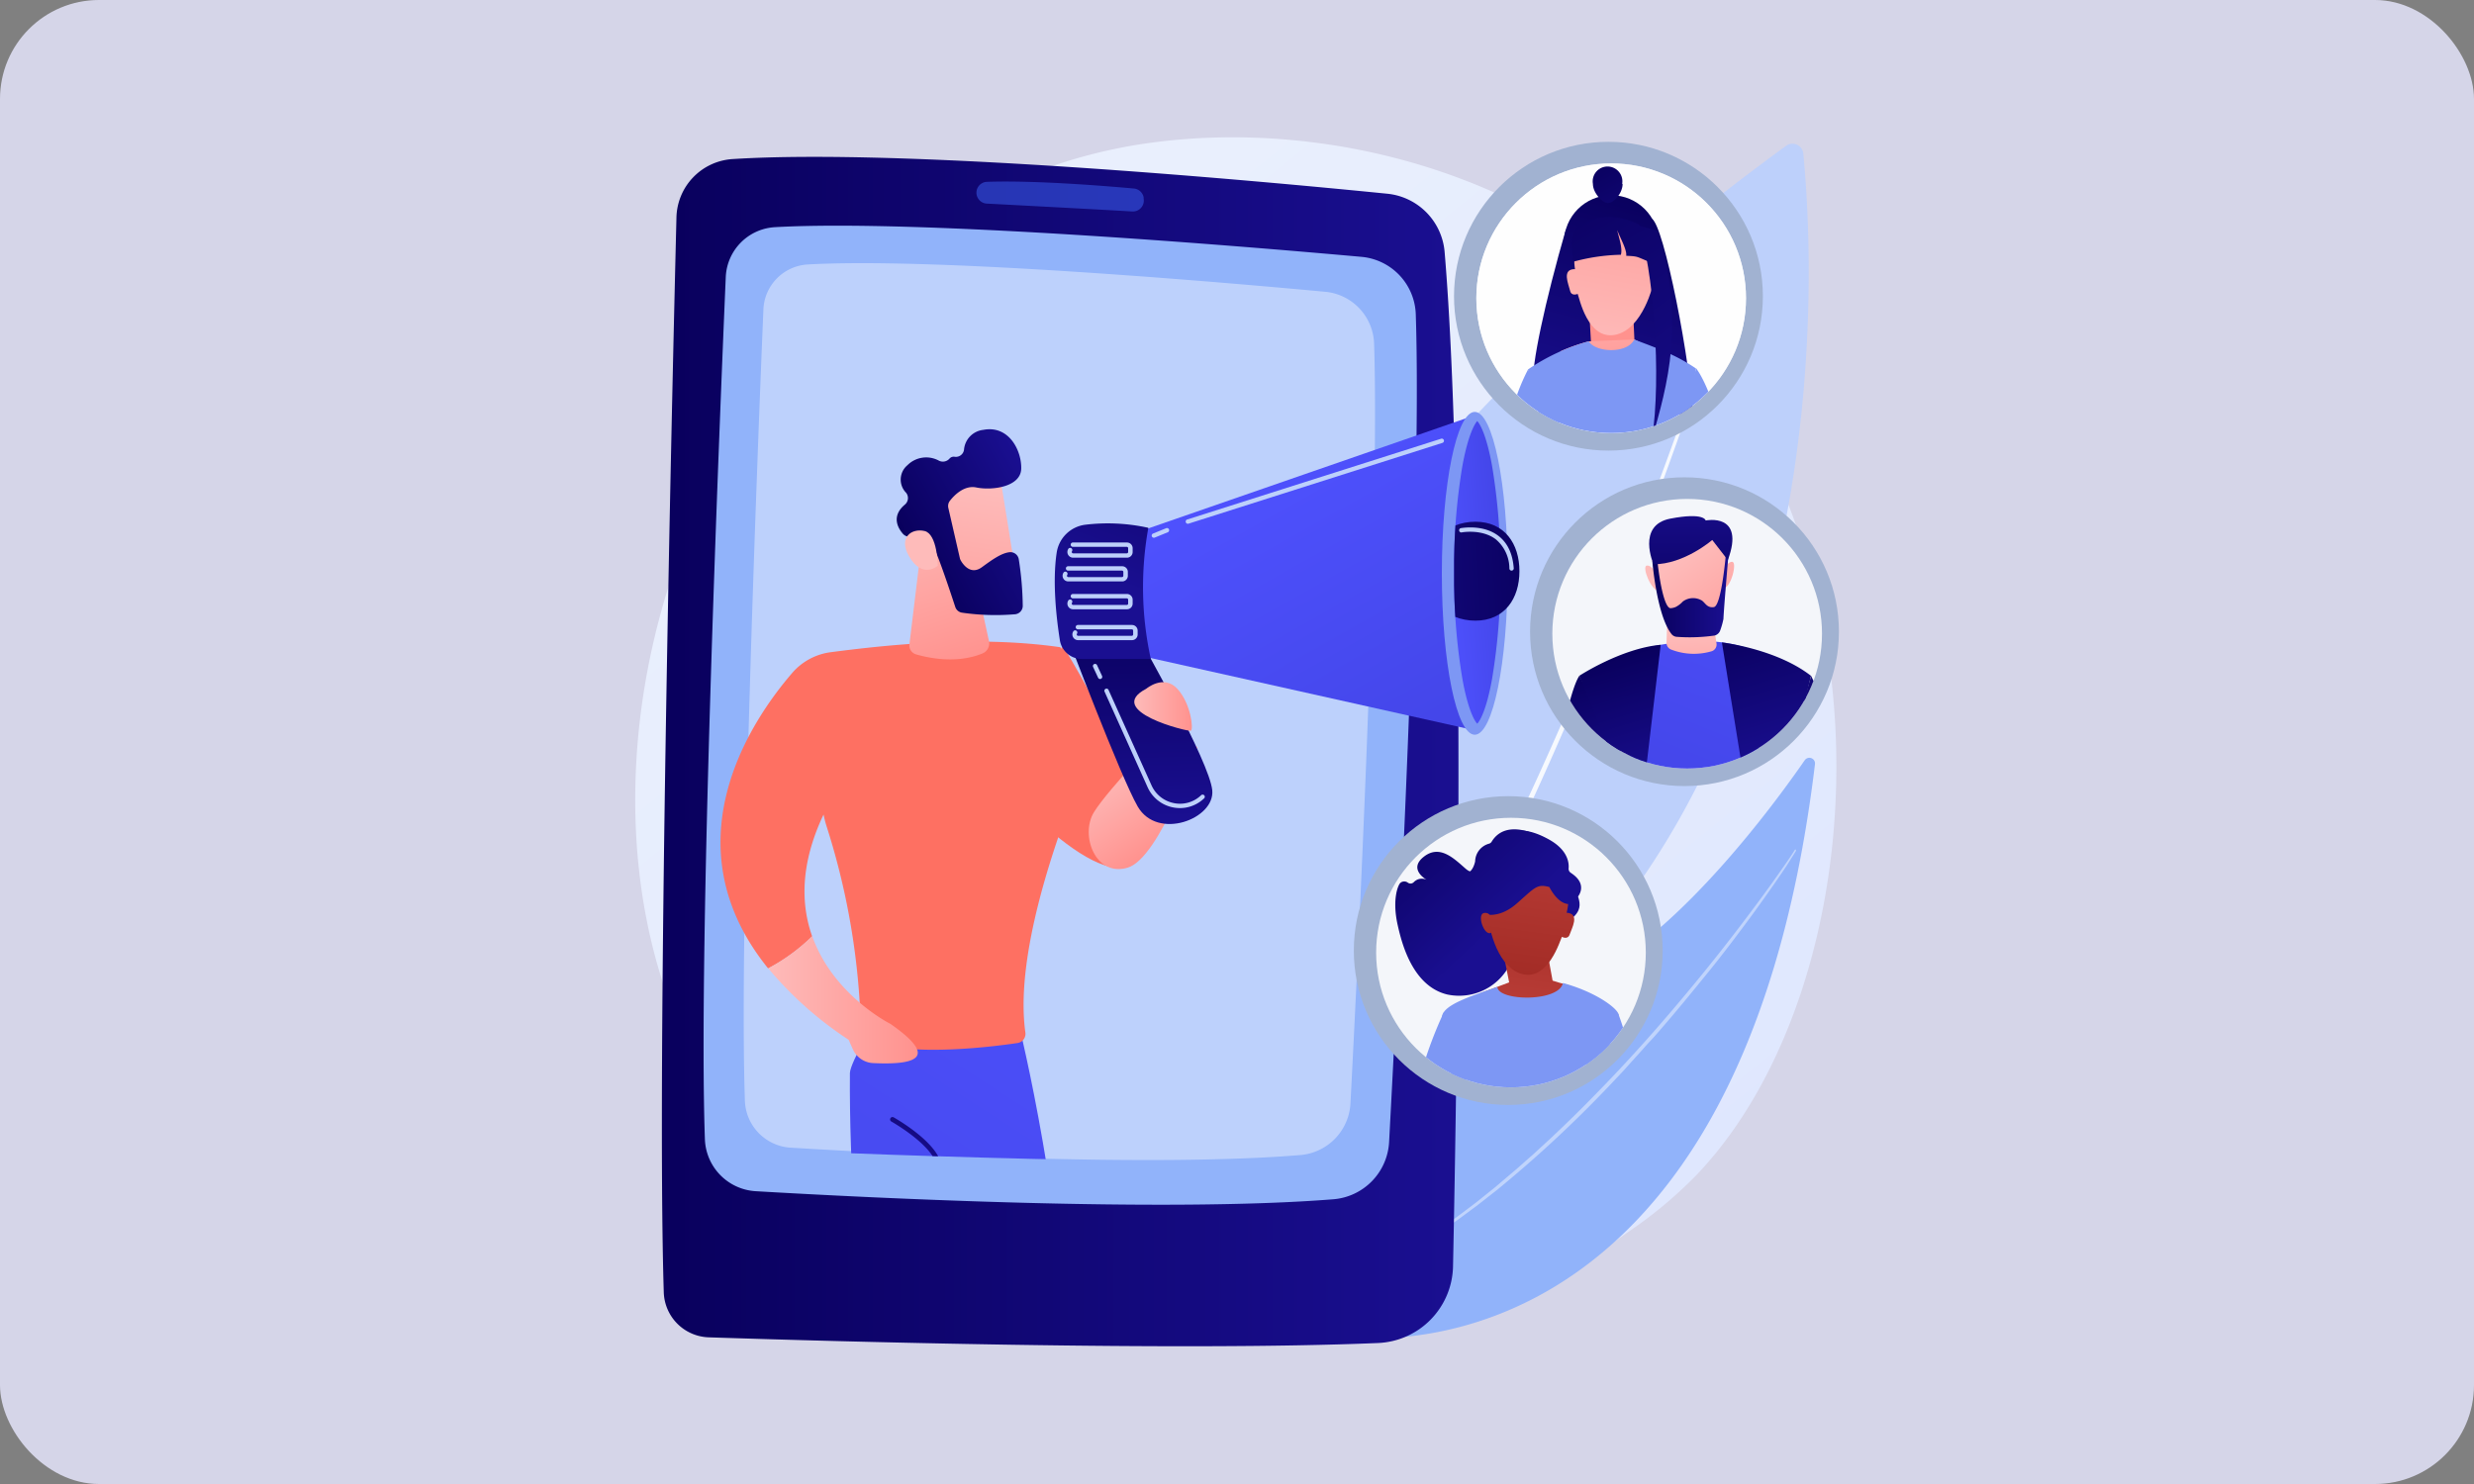 <svg xmlns="http://www.w3.org/2000/svg" xmlns:xlink="http://www.w3.org/1999/xlink" viewBox="0 0 500 300"><rect x="0" y="0" width="500" height="300" fill="#808080" stroke="none"/><defs><style>.cls-1{fill:none;}.cls-11,.cls-2,.cls-6,.cls-8{fill:#fff;}.cls-2{opacity:0.88;}.cls-3{fill:#d5d5e8;}.cls-4{fill:url(#linear-gradient);}.cls-5{fill:#bdd0fb;}.cls-6{opacity:0.86;}.cls-7{fill:#91b3fa;}.cls-8{opacity:0.43;}.cls-9{fill:url(#linear-gradient-2);}.cls-10{fill:#3f67f9;opacity:0.5;}.cls-11{opacity:0.4;}.cls-12{clip-path:url(#clip-path);}.cls-13{fill:url(#linear-gradient-3);}.cls-14{fill:url(#linear-gradient-4);}.cls-15{fill:url(#linear-gradient-5);}.cls-16{fill:url(#linear-gradient-6);}.cls-17{fill:url(#linear-gradient-7);}.cls-18{fill:url(#linear-gradient-8);}.cls-19{fill:url(#linear-gradient-9);}.cls-20{fill:url(#linear-gradient-10);}.cls-21{fill:url(#linear-gradient-11);}.cls-22{fill:url(#linear-gradient-12);}.cls-23{fill:url(#linear-gradient-13);}.cls-24{fill:url(#linear-gradient-14);}.cls-25{fill:url(#linear-gradient-15);}.cls-26{fill:#7d97f4;}.cls-27{fill:url(#linear-gradient-16);}.cls-28{clip-path:url(#clip-path-2);}.cls-29{fill:url(#linear-gradient-17);}.cls-30{fill:url(#linear-gradient-18);}.cls-31{fill:url(#linear-gradient-19);}.cls-32{fill:#a1b2d1;}.cls-33{clip-path:url(#clip-path-3);}.cls-34{fill:url(#linear-gradient-20);}.cls-35{fill:url(#linear-gradient-21);}.cls-36{fill:url(#linear-gradient-22);}.cls-37{fill:url(#linear-gradient-23);}.cls-38{fill:url(#linear-gradient-24);}.cls-39{fill:url(#linear-gradient-25);}.cls-40{fill:url(#linear-gradient-26);}.cls-41{clip-path:url(#clip-path-4);}.cls-42{fill:url(#linear-gradient-27);}.cls-43{fill:url(#linear-gradient-28);}.cls-44{fill:url(#linear-gradient-29);}.cls-45{fill:url(#linear-gradient-30);}.cls-46{fill:url(#linear-gradient-31);}.cls-47{fill:url(#linear-gradient-32);}.cls-48{fill:url(#linear-gradient-33);}.cls-49{fill:url(#linear-gradient-34);}.cls-50{fill:url(#linear-gradient-35);}.cls-51{clip-path:url(#clip-path-5);}.cls-52{fill:url(#linear-gradient-36);}.cls-53{fill:url(#linear-gradient-37);}.cls-54{fill:url(#linear-gradient-38);}.cls-55{fill:url(#linear-gradient-39);}.cls-56{fill:url(#linear-gradient-40);}.cls-57{fill:url(#linear-gradient-41);}.cls-58{fill:url(#linear-gradient-42);}.cls-59{fill:url(#linear-gradient-43);}.cls-60{fill:url(#linear-gradient-44);}.cls-61{fill:url(#linear-gradient-45);}.cls-62{fill:url(#linear-gradient-46);}</style><linearGradient id="linear-gradient" x1="402.69" y1="343.69" x2="185.66" y2="74.15" gradientUnits="userSpaceOnUse"><stop offset="0" stop-color="#dae3fe"/><stop offset="1" stop-color="#e9effd"/></linearGradient><linearGradient id="linear-gradient-2" x1="133.76" y1="152" x2="294.76" y2="152" gradientUnits="userSpaceOnUse"><stop offset="0" stop-color="#09005d"/><stop offset="1" stop-color="#1a0f91"/></linearGradient><clipPath id="clip-path"><path class="cls-1" d="M144.41,63c-1.63,28.73-6.79,124.33-5.15,159.68.24,5.17,5.66,9.34,12.53,9.65,28.28,1.24,100.83,4,142.32,1.49,7.47-.45,13.33-5,13.74-10.61,2.1-29.32,8.14-118.33,6.57-153.28-.25-5.58-6-10.13-13.4-10.63-30.6-2.06-109.19-7-144.44-5.53C150,54,144.69,58,144.41,63Z"/></clipPath><linearGradient id="linear-gradient-3" x1="295.02" y1="-32.9" x2="276.92" y2="10.89" gradientUnits="userSpaceOnUse"><stop offset="0" stop-color="#ff928e"/><stop offset="1" stop-color="#fe7062"/></linearGradient><linearGradient id="linear-gradient-4" x1="247.08" y1="164.25" x2="133.89" y2="339.89" gradientUnits="userSpaceOnUse"><stop offset="0" stop-color="#4f52ff"/><stop offset="1" stop-color="#4042e2"/></linearGradient><linearGradient id="linear-gradient-5" x1="270.88" y1="-42.87" x2="252.79" y2="0.91" xlink:href="#linear-gradient-3"/><linearGradient id="linear-gradient-6" x1="27" y1="377.3" x2="40.8" y2="409.38" gradientTransform="translate(191.19 -276.83) rotate(5.3)" gradientUnits="userSpaceOnUse"><stop offset="0" stop-color="#febbba"/><stop offset="1" stop-color="#ff928e"/></linearGradient><linearGradient id="linear-gradient-7" x1="-2646.69" y1="-673.08" x2="-2670.66" y2="-641.36" gradientTransform="translate(2842.61 -582.58) rotate(-28.71)" xlink:href="#linear-gradient-6"/><linearGradient id="linear-gradient-8" x1="-2665" y1="-665.46" x2="-2636.36" y2="-665.46" gradientTransform="translate(2842.61 -582.58) rotate(-28.71)" xlink:href="#linear-gradient-2"/><linearGradient id="linear-gradient-9" x1="-2411.48" y1="-82.79" x2="-2397.69" y2="-50.72" gradientTransform="translate(2842.61 -582.58) rotate(-28.71)" xlink:href="#linear-gradient-6"/><linearGradient id="linear-gradient-10" x1="249.31" y1="-51.79" x2="231.22" y2="-8.01" xlink:href="#linear-gradient-3"/><linearGradient id="linear-gradient-11" x1="192.65" y1="217.24" x2="183.16" y2="234.13" xlink:href="#linear-gradient-2"/><linearGradient id="linear-gradient-12" x1="155.26" y1="202.12" x2="185.48" y2="202.12" gradientTransform="matrix(1, 0, 0, 1, 0, 0)" xlink:href="#linear-gradient-6"/><linearGradient id="linear-gradient-13" x1="-455.54" y1="3040.4" x2="-436.36" y2="3040.4" gradientTransform="translate(2992.96 -1186.24) rotate(55.64)" xlink:href="#linear-gradient-6"/><linearGradient id="linear-gradient-14" x1="229.74" y1="123.37" x2="230.91" y2="165.98" xlink:href="#linear-gradient-2"/><linearGradient id="linear-gradient-15" x1="253.42" y1="90.58" x2="296.73" y2="167.71" xlink:href="#linear-gradient-4"/><linearGradient id="linear-gradient-16" x1="290.7" y1="116.43" x2="308.2" y2="114.84" xlink:href="#linear-gradient-4"/><clipPath id="clip-path-2"><path class="cls-1" d="M298.55,146.3c-.6-.61-1.91-3-3-9.07a124.41,124.41,0,0,1-1.68-21.52,124.41,124.41,0,0,1,1.68-21.52c1.12-6.1,2.43-8.45,3-9.07.6.61,1.91,3,3,9.07,1.08,5.89,9.64,13.53,9.64,21.52s-8.56,15.63-9.64,21.52C300.46,143.33,299.15,145.69,298.55,146.3Z"/></clipPath><linearGradient id="linear-gradient-17" x1="312.78" y1="114.64" x2="265.58" y2="117.34" xlink:href="#linear-gradient-2"/><linearGradient id="linear-gradient-18" x1="240.93" y1="74.42" x2="224.59" y2="118.2" xlink:href="#linear-gradient-2"/><linearGradient id="linear-gradient-19" x1="229.24" y1="142.82" x2="240.88" y2="142.82" gradientTransform="matrix(1, 0, 0, 1, 0, 0)" xlink:href="#linear-gradient-6"/><clipPath id="clip-path-3"><circle class="cls-1" cx="305.37" cy="192.57" r="27.25"/></clipPath><linearGradient id="linear-gradient-20" x1="280.75" y1="162.59" x2="303.51" y2="187.03" xlink:href="#linear-gradient-2"/><linearGradient id="linear-gradient-21" x1="311.55" y1="179.42" x2="307.12" y2="211.3" gradientUnits="userSpaceOnUse"><stop offset="0" stop-color="#a22b25"/><stop offset="1" stop-color="#c0423c"/></linearGradient><linearGradient id="linear-gradient-22" x1="289.47" y1="154.46" x2="312.24" y2="178.91" xlink:href="#linear-gradient-2"/><linearGradient id="linear-gradient-23" x1="85.88" y1="52.07" x2="88.29" y2="16.04" gradientTransform="translate(225.62 140.66) rotate(3.9)" xlink:href="#linear-gradient-21"/><linearGradient id="linear-gradient-24" x1="286.84" y1="156.11" x2="310.3" y2="181.3" xlink:href="#linear-gradient-2"/><linearGradient id="linear-gradient-25" x1="77.01" y1="51.48" x2="79.42" y2="15.44" gradientTransform="translate(225.62 140.66) rotate(3.9)" xlink:href="#linear-gradient-21"/><linearGradient id="linear-gradient-26" x1="312.16" y1="179.51" x2="307.72" y2="211.38" xlink:href="#linear-gradient-21"/><clipPath id="clip-path-4"><circle class="cls-2" cx="325.62" cy="60.29" r="27.25"/></clipPath><linearGradient id="linear-gradient-27" x1="328.62" y1="37.72" x2="315.95" y2="86.04" xlink:href="#linear-gradient-2"/><linearGradient id="linear-gradient-28" x1="325.66" y1="36.94" x2="313" y2="85.27" xlink:href="#linear-gradient-2"/><linearGradient id="linear-gradient-29" x1="342.34" y1="41.31" x2="329.68" y2="89.64" xlink:href="#linear-gradient-2"/><linearGradient id="linear-gradient-30" x1="-4911.19" y1="676.82" x2="-4915.67" y2="709.04" gradientTransform="matrix(-0.97, 0.24, 0.24, 0.97, -4612.64, 555.96)" xlink:href="#linear-gradient-6"/><linearGradient id="linear-gradient-31" x1="322.88" y1="70.7" x2="331.15" y2="24.69" gradientTransform="matrix(1, 0, 0, 1, 0, 0)" xlink:href="#linear-gradient-6"/><linearGradient id="linear-gradient-32" x1="-4169.2" y1="50.1" x2="-4173.68" y2="82.31" gradientTransform="matrix(-1, 0, 0, 1, -3846.61, 0)" xlink:href="#linear-gradient-6"/><linearGradient id="linear-gradient-33" x1="5.12" y1="-157.92" x2="46.59" y2="-99.01" gradientTransform="translate(295.04 188.59) rotate(5.22)" xlink:href="#linear-gradient-2"/><linearGradient id="linear-gradient-34" x1="321.89" y1="31.78" x2="336.87" y2="57.81" xlink:href="#linear-gradient-2"/><linearGradient id="linear-gradient-35" x1="311.21" y1="34.82" x2="352.69" y2="93.74" xlink:href="#linear-gradient-2"/><clipPath id="clip-path-5"><circle class="cls-1" cx="340.98" cy="128.11" r="27.25"/></clipPath><linearGradient id="linear-gradient-36" x1="358.85" y1="128.82" x2="366.25" y2="153.5" xlink:href="#linear-gradient-2"/><linearGradient id="linear-gradient-37" x1="316.69" y1="136.64" x2="324.2" y2="161.69" xlink:href="#linear-gradient-2"/><linearGradient id="linear-gradient-38" x1="362.21" y1="95.95" x2="328.15" y2="180.4" xlink:href="#linear-gradient-4"/><linearGradient id="linear-gradient-39" x1="341.76" y1="128" x2="342.89" y2="146.85" gradientTransform="matrix(1, 0, 0, 1, 0, 0)" xlink:href="#linear-gradient-6"/><linearGradient id="linear-gradient-40" x1="339.55" y1="112.94" x2="355.33" y2="134" gradientTransform="matrix(1, 0, 0, 1, 0, 0)" xlink:href="#linear-gradient-6"/><linearGradient id="linear-gradient-41" x1="344.18" y1="109.47" x2="359.96" y2="130.53" gradientTransform="matrix(1, 0, 0, 1, 0, 0)" xlink:href="#linear-gradient-6"/><linearGradient id="linear-gradient-42" x1="334.16" y1="116.98" x2="349.94" y2="138.04" gradientTransform="matrix(1, 0, 0, 1, 0, 0)" xlink:href="#linear-gradient-6"/><linearGradient id="linear-gradient-43" x1="333.94" y1="120.21" x2="349.27" y2="120.21" xlink:href="#linear-gradient-2"/><linearGradient id="linear-gradient-44" x1="341.71" y1="125.9" x2="341.71" y2="97.5" xlink:href="#linear-gradient-2"/><linearGradient id="linear-gradient-45" x1="327.09" y1="132.41" x2="335.07" y2="159.02" xlink:href="#linear-gradient-2"/><linearGradient id="linear-gradient-46" x1="352.87" y1="125.13" x2="361.59" y2="154.24" xlink:href="#linear-gradient-2"/></defs><title>Referral based tie-ups (Consulting and referral)</title><g id="Layer_2" data-name="Layer 2"><rect class="cls-3" width="500" height="300" rx="20" ry="20"/><path class="cls-4" d="M343,237.39a87.77,87.77,0,0,1-13.43,11.31c-43.81,31.43-95.64,22.27-106.66,20-16.27-3.3-47.71-9.69-70.45-36.43-34.39-40.45-29-104.17-2.36-146.24,4.88-7.69,30.66-50.4,83.05-57.25,31.71-4.14,68.67,4.21,95.43,26.64C384.77,102.53,380.77,197.62,343,237.39Z"/><path class="cls-5" d="M364.44,31C367,56.74,376,207,236.52,240.74c0,0-31.37-97.4,124.46-211.27A2.19,2.19,0,0,1,364.44,31Z"/><path class="cls-6" d="M351,53.29C348.6,61.18,346,69,343.31,76.82S337.85,92.4,335,100.14s-5.82,15.45-8.86,23.13-6.22,15.3-9.48,22.89c-6.55,15.16-13.55,30.14-21.36,44.71q-5.82,10.94-12.44,21.45a208.44,208.44,0,0,1-14.37,20.24.66.66,0,0,1-1-.83h0a207.2,207.2,0,0,0,14.36-20.06q6.63-10.42,12.48-21.33c7.84-14.5,14.89-29.43,21.49-44.55q4.93-11.35,9.56-22.83t8.94-23.08q4.34-11.59,8.4-23.28C345.4,68.81,348,61,350.51,53.13h0a.28.28,0,0,1,.53.17Z"/><path class="cls-7" d="M366.81,154.46a1.14,1.14,0,0,0-2.06-.79c-6.5,9.38-24.31,33.45-42.33,43.27-29.33,16-56.57,49-49.71,73.3C272.72,270.24,351.41,282.16,366.81,154.46Z"/><path class="cls-8" d="M363,171.94c-.16.3-.33.55-.5.83l-.51.8-1,1.58q-1.05,1.57-2.13,3.13-2.16,3.11-4.38,6.17c-3,4.08-6,8.08-9.18,12s-6.37,7.83-9.68,11.64l-1.24,1.43L333,211c-.84.94-1.67,1.89-2.53,2.82L328,216.57l-2.6,2.75A246,246,0,0,1,303.22,240l-.73.6-.75.58-1.49,1.17-1.49,1.17c-.5.38-1,.75-1.52,1.13l-1.52,1.13c-.51.37-1,.76-1.53,1.11L291.07,249a133.94,133.94,0,0,1-13,7.72.12.12,0,0,1-.11-.21h0a143.35,143.35,0,0,0,12.85-7.92l3.08-2.18c.52-.36,1-.75,1.52-1.12l1.51-1.14c.5-.38,1-.75,1.5-1.14l1.47-1.18,1.47-1.18.74-.59.72-.61L305.7,237c1-.81,1.9-1.66,2.84-2.48l1.42-1.25,1.39-1.28,1.39-1.28c.47-.42.93-.85,1.38-1.29,3.67-3.44,7.21-7,10.71-10.65,7-7.27,13.57-14.9,19.92-22.72q4.75-5.88,9.27-11.94,2.26-3,4.47-6.1,1.09-1.54,2.17-3.09l1.07-1.56.52-.79c.17-.26.35-.53.49-.78v0a.12.12,0,0,1,.21.12Z"/><path class="cls-9" d="M136.71,44c-.95,38.3-4,170.43-2.56,217.25a9.4,9.4,0,0,0,9.09,9.1c24.53.8,95.11,2.84,135.24,1.15a15.83,15.83,0,0,0,15.18-15.48c.83-40.21,2.67-153.29-1.7-205.09a12.92,12.92,0,0,0-11.59-11.77c-26.72-2.67-97.68-9.21-132.35-7A12.11,12.11,0,0,0,136.71,44Z"/><path class="cls-7" d="M146.68,55.95c-1.34,31.37-5.57,135.74-4.22,174.33a10.92,10.92,0,0,0,10.28,10.53c23.2,1.36,82.7,4.35,116.73,1.63a12.27,12.27,0,0,0,11.27-11.58c1.72-32,6.68-129.18,5.39-167.34a12.06,12.06,0,0,0-11-11.6c-25.1-2.25-89.56-7.61-118.47-6A10.55,10.55,0,0,0,146.68,55.95Z"/><path class="cls-10" d="M197.34,38.95h0a2.21,2.21,0,0,0,2.09,2.21c5.79.3,22.12,1.16,29.41,1.59a2.21,2.21,0,0,0,2.29-2.62l0-.24a2.21,2.21,0,0,0-2-1.78c-4.93-.45-19.81-1.7-29.67-1.35A2.2,2.2,0,0,0,197.34,38.95Z"/><path class="cls-11" d="M154.28,62.67c-1.19,28.73-4.93,124.33-3.74,159.68a9.85,9.85,0,0,0,9.09,9.65c20.53,1.24,73.19,4,103.31,1.49a11.07,11.07,0,0,0,10-10.61c1.53-29.32,5.91-118.33,4.77-153.28A10.89,10.89,0,0,0,268,59c-22.21-2.06-79.26-7-104.85-5.53A9.51,9.51,0,0,0,154.28,62.67Z"/><g class="cls-12"><path class="cls-13" d="M197.68,153s23.11,28.14,31.61,21.36-14.45-43.74-14.45-43.74Z"/><path class="cls-14" d="M187.89,278.3c.84-21.6,2.28-41.33,2.28-41.33,3,5,7.28,23.35,10.9,41.33h15.6c-3.26-42.73-11.2-72.9-11.2-72.9h-28s-5.68,9.36-5.7,11.52c-.16,19.21,1.63,42.17,3.6,61.39Z"/><path class="cls-15" d="M214.29,130.84c-17.61-2.55-37-.21-46.35,1a12.39,12.39,0,0,0-7.83,4.2c-7.95,9.2-25.38,34.37-4.86,59.74a38.24,38.24,0,0,0,8.89-6.5c-2.27-6.4-2.46-14.58,2.3-24.61a23.46,23.46,0,0,0,.61,2.36A146,146,0,0,1,174,209.05a1.32,1.32,0,0,0,.83,1.23c8.63,3.46,25.25,1.4,30.83.57a1.88,1.88,0,0,0,1.57-2.13c-2-14.21,4.7-35,10-48.65C219.26,154.69,215.39,132.35,214.29,130.84Z"/><path class="cls-16" d="M186.22,110.18l-2.43,20.1a1.88,1.88,0,0,0,1.33,2c2.64.77,8.29,1.94,13.45-.18a2.2,2.2,0,0,0,1.3-2.5l-3.07-14.15Z"/><path class="cls-17" d="M202,95.89c.15.28,3.41,20.92,3.41,20.92l-11.82,1.61-6-19.1S199.44,91.25,202,95.89Z"/><path class="cls-18" d="M192,101.21a1.72,1.72,0,0,0-.34,1.47l2.33,10.16a1.67,1.67,0,0,0,.17.44c.42.76,2,3.08,4.3,1.37,2-1.46,3.84-2.78,5.44-3a1.71,1.71,0,0,1,2,1.44,64,64,0,0,1,.8,9.41,1.71,1.71,0,0,1-1.59,1.68,47.55,47.55,0,0,1-10.72-.33,1.71,1.71,0,0,1-1.33-1.16c-.87-2.65-3.32-10.06-4.34-12s-3.69-2.16-5-2.2a1.72,1.72,0,0,1-1.25-.59c-.95-1.09-2.43-3.53.43-5.91a1.72,1.72,0,0,0,.22-2.38,3.79,3.79,0,0,1,.28-5.57,5.35,5.35,0,0,1,6.38-.9,1.78,1.78,0,0,0,2.1-.41,1.13,1.13,0,0,1,1.06-.39,1.66,1.66,0,0,0,1.89-1.44,4.39,4.39,0,0,1,3.89-4c5.2-1,7.78,4.22,7.67,7.87s-5.8,4.41-9,3.79C194.94,98,192.88,100.08,192,101.21Z"/><path class="cls-19" d="M189.54,114.35s-.09-6.38-2.67-7-5.37,1.25-3.17,5.07C186.42,117.2,189.54,114.35,189.54,114.35Z"/><path class="cls-20" d="M165.58,163.09c-3.48-9.52-2.22-21-2.2-21.13l1,.11c0,.11-1.25,11.39,2.15,20.69Z"/><path class="cls-21" d="M189.7,235.72a.48.48,0,0,1-.47-.36c-1.06-4.09-9-8.59-9.09-8.64a.48.48,0,0,1,.47-.84c.34.19,8.39,4.75,9.55,9.24a.48.48,0,0,1-.35.59Z"/><path class="cls-22" d="M164.15,189.25a38.24,38.24,0,0,1-8.89,6.5,73.86,73.86,0,0,0,16.25,14.45l.85,1.91a4.74,4.74,0,0,0,4.11,2.8c9.82.47,12.54-1.61,3.5-7.92C180,207,168.4,201.25,164.15,189.25Z"/><path class="cls-23" d="M236.34,146.64s-12.39,12.88-15.25,17.55.32,13.18,6.83,11.21S242,151.08,242,151.08Z"/><path class="cls-24" d="M215.6,128.35s10.89,28.72,14.33,34.69c4,6.93,15.65,2.52,15.07-3.29S230.8,130,230.8,130Z"/><polygon class="cls-25" points="230.31 107.43 297.99 83.97 297.27 147.47 228.46 132.11 230.31 107.43"/><ellipse class="cls-26" cx="298.05" cy="115.9" rx="6.65" ry="32.63"/><path class="cls-27" d="M298.55,146.3c-.6-.61-1.91-3-3-9.07a124.41,124.41,0,0,1-1.68-21.52,124.41,124.41,0,0,1,1.68-21.52c1.12-6.1,2.43-8.45,3-9.07.6.61,1.91,3,3,9.07a124.41,124.41,0,0,1,1.68,21.52,124.41,124.41,0,0,1-1.68,21.52C300.46,143.33,299.15,145.69,298.55,146.3Z"/><g class="cls-28"><path class="cls-29" d="M307.08,115.47c0,5.54-3,10-8.9,10s-10.7-4.49-10.7-10,4.79-10,10.7-10S307.08,109.93,307.08,115.47Z"/></g><path class="cls-30" d="M219.4,106.07a37.91,37.91,0,0,1,12.68.63,67.74,67.74,0,0,0,.5,26.52H218.66a4.51,4.51,0,0,1-4.46-3.8c-.69-4.39-1.54-11.78-.64-17.71A6.68,6.68,0,0,1,219.4,106.07Z"/><path class="cls-5" d="M227.75,112.74H216.91a1.15,1.15,0,0,1-1-1.78.44.44,0,0,1,.74.48.27.27,0,0,0,.23.42h10.85a.27.27,0,0,0,.27-.27v-.77a.27.27,0,0,0-.27-.27H216.83a.44.44,0,1,1,0-.88h10.93a1.15,1.15,0,0,1,1.15,1.15v.77A1.15,1.15,0,0,1,227.75,112.74Z"/><path class="cls-5" d="M226.79,117.54H215.94a1.15,1.15,0,0,1-1-1.78.44.44,0,0,1,.74.48.27.27,0,0,0,.23.42h10.85a.27.27,0,0,0,.27-.27v-.77a.27.27,0,0,0-.27-.27H215.86a.44.44,0,0,1,0-.88h10.93a1.15,1.15,0,0,1,1.15,1.15v.77A1.15,1.15,0,0,1,226.79,117.54Z"/><path class="cls-5" d="M240.15,105.88A.44.44,0,0,1,240,105l51.25-16.31a.44.44,0,0,1,.27.84l-51.25,16.31Z"/><path class="cls-5" d="M233.21,108.71a.44.44,0,0,1-.17-.85l2.64-1.08a.44.44,0,0,1,.33.82l-2.64,1.08A.44.44,0,0,1,233.21,108.71Z"/><path class="cls-5" d="M227.75,123.17H216.91a1.15,1.15,0,0,1-1-1.78.44.44,0,1,1,.74.48.27.27,0,0,0,.23.42h10.85A.27.27,0,0,0,228,122v-.77a.27.27,0,0,0-.27-.27H216.83a.44.44,0,0,1,0-.88h10.93a1.15,1.15,0,0,1,1.15,1.15V122A1.15,1.15,0,0,1,227.75,123.17Z"/><path class="cls-5" d="M228.77,129.41H217.92a1.15,1.15,0,0,1-1-1.78.44.44,0,0,1,.74.48.27.27,0,0,0,.23.42h10.85a.27.27,0,0,0,.27-.27v-.77a.27.27,0,0,0-.27-.27H217.84a.44.44,0,1,1,0-.88h10.93a1.15,1.15,0,0,1,1.15,1.15v.77A1.15,1.15,0,0,1,228.77,129.41Z"/><path class="cls-5" d="M238.46,163.36a7.26,7.26,0,0,1-1.54-.17,7.14,7.14,0,0,1-5-4.08l-8.67-19.25a.44.44,0,1,1,.8-.36l8.67,19.25a6.27,6.27,0,0,0,4.42,3.58,6.14,6.14,0,0,0,5.4-1.38l.24-.22a.44.44,0,0,1,.59.65l-.26.23A7,7,0,0,1,238.46,163.36Z"/><path class="cls-5" d="M222.33,137.27a.44.44,0,0,1-.4-.26l-1-2.15a.44.44,0,1,1,.8-.36l1,2.15a.44.44,0,0,1-.4.62Z"/><path class="cls-5" d="M305.49,115.35a.44.44,0,0,1-.44-.41,7.74,7.74,0,0,0-2.73-5.9c-2.81-2.16-6.86-1.42-6.9-1.41a.44.44,0,0,1-.17-.87c.18,0,4.47-.83,7.6,1.58,1.83,1.41,2.87,3.61,3.08,6.54a.44.44,0,0,1-.41.47Z"/><path class="cls-31" d="M231.65,139.24s3.53-3,6.29,0,3.3,8.23,2.74,8.48S223.06,143.74,231.65,139.24Z"/></g><circle class="cls-32" cx="304.82" cy="192.16" r="31.21"/><circle class="cls-2" cx="305.37" cy="192.57" r="27.25"/><g class="cls-33"><path class="cls-34" d="M299.43,174s-.87,3.65-3.2,1.63-5.22-5-8.48-2.43.61,4.67.61,4.67a2.25,2.25,0,0,0-2.61.44.92.92,0,0,1-1.22.13,1.2,1.2,0,0,0-1.46,0c-.47.31-1.79,3.3-.59,8.6.72,3.16,2.81,12.26,10,14a11.5,11.5,0,0,0,13.78-9.52c-.22-.84-1.25-5.14,1.25-8.63a7.64,7.64,0,0,1,4.77-3.22,4.17,4.17,0,0,1,1.91.28s.67,3.75,3.15,3.61a1.37,1.37,0,0,1,.72-1.49c.92-.53,3.13-3.24-.62-5.63a1,1,0,0,1-.42-.89c.1-1.13-.15-3.73-4-5.86-4.87-2.71-8.24-2.17-10,.52a.9.9,0,0,1-.57.38A3.8,3.8,0,0,0,299.43,174Z"/><polygon class="cls-35" points="303.92 193.09 305.63 201.79 314.29 201.01 312.61 191.85 303.92 193.09"/><path class="cls-36" d="M317.06,179.74s1.85,0,2.16,2.77-3.08,4-3.08,4l-1.85-.31.92-5.85Z"/><path class="cls-37" d="M300.78,185.85s1.21,9.34,6.66,11,7.88-6.87,8.23-7.47c0,0,1.19.7,1.58-.51s2.14-4.18-.63-4.36c0,0,.82-3,0-4.63s-2.41-5.41-6.47-4.76S301.1,181.24,300.78,185.85Z"/><path class="cls-38" d="M316.21,175.67a1,1,0,0,1-.47-.86c0-1.14-.34-3.72-4.28-5.65-5-2.46-8.34-1.75-10,1a.9.9,0,0,1-.55.4,3.8,3.8,0,0,0-2.78,3.57s-.31,1.66-1.25,2.18c2.25,1.87,3.25,8.43,3.29,8.52.7.17,3.3.54,6.43-2.23,3.75-3.32,4.07-3.93,6.53-3.28,0,0,1.77,3.7,4.24,3.43a.87.87,0,0,1,.28-1.36C318.56,180.84,320.08,177.87,316.21,175.67Z"/><path class="cls-39" d="M301.38,186.2s.13-1.84-1.43-1.64,0,4.81,1.43,4Z"/><path class="cls-40" d="M305,198.6l-5.77,2.16,7.13,7.83,12.84-8.17c-1-.38-1.65-1.11-2.62-1.37s-1.9-.5-2.81-.81Z"/><path class="cls-26" d="M295.51,220.51a32.76,32.76,0,0,1,1.31-3.19l-5-12.72a83.05,83.05,0,0,0-4.31,11.31,3.56,3.56,0,0,0,3.41,4.59Z"/><path class="cls-26" d="M330.06,216.1a62.45,62.45,0,0,0-3-11.17l-6.69,9.6a39.54,39.54,0,0,1,2.13,6h3.82A3.76,3.76,0,0,0,330.06,216.1Z"/><path class="cls-26" d="M322.39,220.51l4.69-15.16c.56-.88-3.84-4.62-11.21-6.63-.8,3.9-13.13,3.69-13.25.78-5.66,2-10.77,3.59-11.18,5.95a71.67,71.67,0,0,0,2.88,15.07Z"/></g><circle class="cls-32" cx="325.07" cy="59.88" r="31.21"/><circle class="cls-2" cx="325.62" cy="60.29" r="27.25"/><circle class="cls-2" cx="325.62" cy="60.29" r="27.25"/><g class="cls-41"><circle class="cls-42" cx="325.65" cy="49.03" r="9.56"/><path class="cls-43" d="M316.47,46.36c-4.2,14.54-7.06,27.76-6.6,31.47l12.26-1.29,1.42-26.89Z"/><path class="cls-44" d="M330,44.86l-1.68,32.87,13.87,7.39c-.29-11.23-6-40.1-8.38-40.88Z"/><polygon class="cls-45" points="330.04 62.66 330.45 71.62 321.76 72.92 321.22 63.53 330.04 62.66"/><path class="cls-46" d="M334.16,57.27s-2.08,9.29-7.71,10.41-7.3-7.64-7.6-8.27c0,0-1.26.59-1.54-.66s-1.77-4.4,1-4.34c0,0-.55-3.13.42-4.66s2.92-5.23,6.95-4.2S336.17,50,334.16,57.27Z"/><path class="cls-47" d="M330.31,68.62l5.51,2.92-7.21,7.91-13.33-8.39A35.76,35.76,0,0,1,321.13,69Z"/><path class="cls-48" d="M318.66,46.11c-1.88,2.63-.4,5-.91,6.86a39.38,39.38,0,0,1,9.83-1.47c.38-1.26-.37-3.35-.75-5,.6,1.57,2,4,1.83,5.21,2.49.11,2,.15,4.77,1.27l-2.18-7.59C326.41,43.11,322.22,43.39,318.66,46.11Z"/><path class="cls-49" d="M327.93,37.18c0,1.83-1.72,3.87-3,3.87-1,0-3-2-3-3.87a3,3,0,1,1,5.91,0Z"/><path class="cls-26" d="M339.77,91.36l3-16.86c-4.12-2.81-7.95-4.14-12.49-5.86-1.41,2.93-7.84,2.64-9.19.36a40.55,40.55,0,0,0-12.29,5.7L313,91.36Z"/><path class="cls-26" d="M348.09,88.37c-2.46-10.5-5.28-13.88-5.28-13.88l-4.54,13.8s.55,1.1,1.26,3.06h6.19A2.43,2.43,0,0,0,348.09,88.37Z"/><path class="cls-26" d="M313.29,91.36a40,40,0,0,1,2-5.63l-6.49-11a40.67,40.67,0,0,0-4.26,13.94A2.43,2.43,0,0,0,307,91.36Z"/><path class="cls-50" d="M331,45.54c3.22,8.13,4.82,31.07,2.86,43.2,3.08-10.59,6.91-24,1.05-42.08Z"/></g><circle class="cls-32" cx="340.44" cy="127.7" r="31.21"/><circle class="cls-2" cx="340.98" cy="128.11" r="27.25"/><g class="cls-51"><path class="cls-52" d="M371.47,153.13a67.36,67.36,0,0,0-5.44-16.5l-5.18,18s.09.2.24.65l8.62,0A1.78,1.78,0,0,0,371.47,153.13Z"/><path class="cls-53" d="M326.65,155.22c.57-2,1-3.33,1-3.33l-8.46-15.27s-1.92,2.29-4,15.46a2.69,2.69,0,0,0,2.63,3.14Z"/><path class="cls-54" d="M355.8,155.22l-2.29-24.05c-10.25-3.79-23.17.45-23.17.45l-1.06,23.6A64.28,64.28,0,0,0,355.8,155.22Z"/><path class="cls-55" d="M337,123.59l-.19,6.35a1.44,1.44,0,0,0,1,1.4,12.69,12.69,0,0,0,8.17.3,1.44,1.44,0,0,0,.93-1.56l-1-6.49Z"/><path class="cls-56" d="M333.8,112s1.11,11.36,3.56,14.26c0,0,7.35.67,10-.89a42.25,42.25,0,0,0,1.67-13.26s.37-6.89-7.24-7.46C332.91,104,333.8,112,333.8,112Z"/><path class="cls-57" d="M348.28,115.57s.67-2,1.78-2-.22,5.35-1.78,5.35Z"/><path class="cls-58" d="M334.81,116.09s-.93-1.9-2-1.75.94,5.27,2.49,5.06Z"/><path class="cls-59" d="M333.94,113.42s.87,10.93,3.86,14.74a1.48,1.48,0,0,0,1.09.58,35.59,35.59,0,0,0,7.62-.26,1.62,1.62,0,0,0,1.18-1.13,15.09,15.09,0,0,0,.62-2.23c.07-1.69.46-6.39,1-12.8l-.46-.72c-.14,1.48-1,10.91-2.48,11.13a2.14,2.14,0,0,1-.65,0c-.87-.18-1.14-.86-1.74-1.31a3.47,3.47,0,0,0-3.89.19,5.07,5.07,0,0,1-1.42,1.09,3,3,0,0,1-1.05.25c-1.05,0-2.09-4.18-2.68-9.8Z"/><path class="cls-60" d="M346.05,109.16s-5.68,4.93-11.86,4.91c0,0-3.51-7.91,3.4-9.23s7.13.38,7.13.38,8.08-1.67,4.48,8Z"/><path class="cls-61" d="M326.63,155.22h6.08l2.92-24.87c-8,.73-16.44,6.26-16.44,6.26l6.29,15.25A30.13,30.13,0,0,1,326.63,155.22Z"/><path class="cls-62" d="M361.29,155.22a40.16,40.16,0,0,1,1.23-4.08L366,136.62c-7-5.47-18-6.75-18-6.75l4.09,25.35Z"/></g></g></svg>